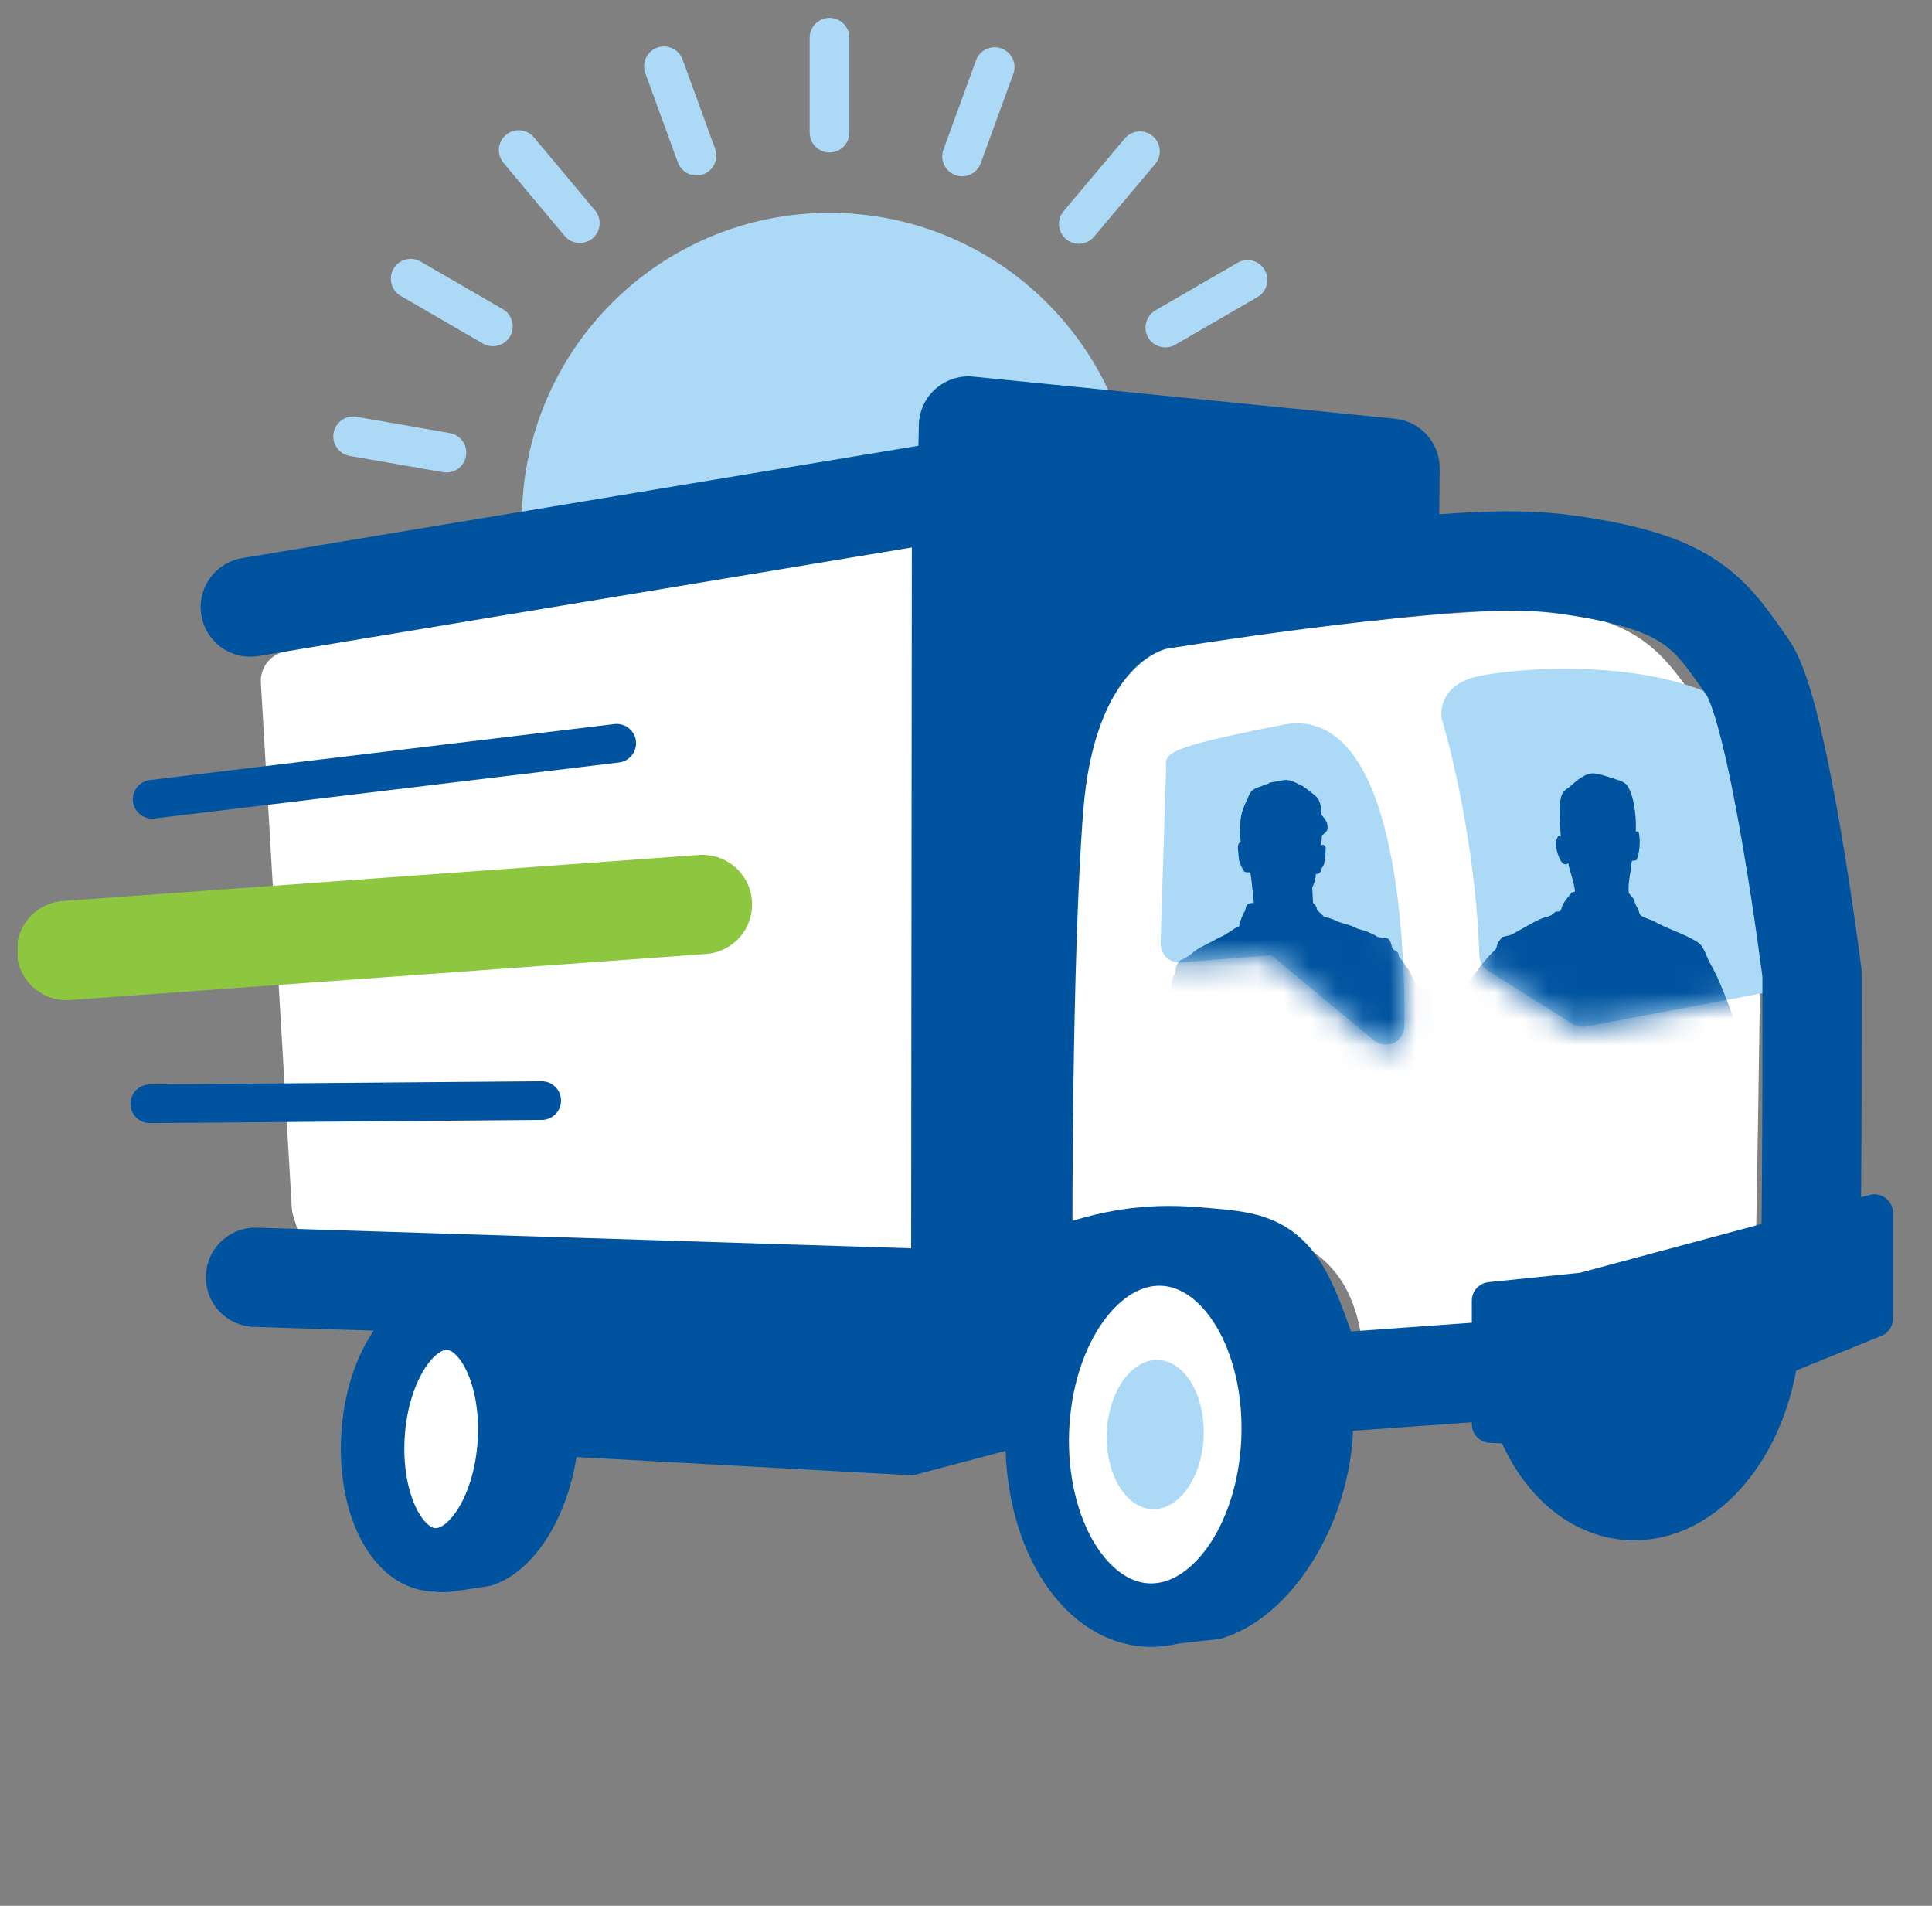<svg width="73" height="72" viewBox="0 0 73 72" fill="none" xmlns="http://www.w3.org/2000/svg">
<rect x="0" y="0" width="73" height="72" fill="#808080" stroke="none"/>
<g clip-path="url(#clip0_5023_1704)">
<path d="M31.343 30.54C37.349 30.54 42.218 25.671 42.218 19.665C42.218 13.659 37.349 8.79 31.343 8.79C25.337 8.79 20.468 13.659 20.468 19.665C20.468 25.671 25.337 30.54 31.343 30.54Z" fill="#ACD9F5" stroke="#ACD9F5" stroke-width="1.5" stroke-miterlimit="10"/>
<path d="M31.343 5.01V1.425" stroke="#ACD9F5" stroke-width="1.5" stroke-miterlimit="10" stroke-linecap="round" stroke-linejoin="round"/>
<path d="M21.908 8.43L19.598 5.67" stroke="#ACD9F5" stroke-width="1.5" stroke-miterlimit="10" stroke-linecap="round" stroke-linejoin="round"/>
<path d="M16.868 17.1L13.343 16.485" stroke="#ACD9F5" stroke-width="1.5" stroke-miterlimit="10" stroke-linecap="round" stroke-linejoin="round"/>
<path d="M18.592 26.985L15.487 28.785" stroke="#ACD9F5" stroke-width="1.5" stroke-miterlimit="10" stroke-linecap="round" stroke-linejoin="round"/>
<path d="M26.273 33.45L25.043 36.825" stroke="#ACD9F5" stroke-width="1.5" stroke-miterlimit="10" stroke-linecap="round" stroke-linejoin="round"/>
<path d="M36.308 33.465L37.538 36.84" stroke="#ACD9F5" stroke-width="1.5" stroke-miterlimit="10" stroke-linecap="round" stroke-linejoin="round"/>
<path d="M44.003 27.03L47.108 28.83" stroke="#ACD9F5" stroke-width="1.5" stroke-miterlimit="10" stroke-linecap="round" stroke-linejoin="round"/>
<path d="M45.758 17.16L49.298 16.53" stroke="#ACD9F5" stroke-width="1.5" stroke-miterlimit="10" stroke-linecap="round" stroke-linejoin="round"/>
<path d="M40.763 8.46L43.073 5.715" stroke="#ACD9F5" stroke-width="1.5" stroke-miterlimit="10" stroke-linecap="round" stroke-linejoin="round"/>
<path d="M26.317 5.88L25.087 2.505" stroke="#ACD9F5" stroke-width="1.5" stroke-miterlimit="10" stroke-linecap="round" stroke-linejoin="round"/>
<path d="M18.623 12.33L15.518 10.53" stroke="#ACD9F5" stroke-width="1.5" stroke-miterlimit="10" stroke-linecap="round" stroke-linejoin="round"/>
<path d="M16.867 22.2L13.327 22.83" stroke="#ACD9F5" stroke-width="1.5" stroke-miterlimit="10" stroke-linecap="round" stroke-linejoin="round"/>
<path d="M21.862 30.9L19.552 33.645" stroke="#ACD9F5" stroke-width="1.5" stroke-miterlimit="10" stroke-linecap="round" stroke-linejoin="round"/>
<path d="M31.282 34.35V37.935" stroke="#ACD9F5" stroke-width="1.5" stroke-miterlimit="10" stroke-linecap="round" stroke-linejoin="round"/>
<path d="M40.718 30.93L43.028 33.69" stroke="#ACD9F5" stroke-width="1.5" stroke-miterlimit="10" stroke-linecap="round" stroke-linejoin="round"/>
<path d="M45.758 22.245L49.298 22.875" stroke="#ACD9F5" stroke-width="1.5" stroke-miterlimit="10" stroke-linecap="round" stroke-linejoin="round"/>
<path d="M44.032 12.375L47.137 10.575" stroke="#ACD9F5" stroke-width="1.5" stroke-miterlimit="10" stroke-linecap="round" stroke-linejoin="round"/>
<path d="M36.352 5.91L37.583 2.535" stroke="#ACD9F5" stroke-width="1.5" stroke-miterlimit="10" stroke-linecap="round" stroke-linejoin="round"/>
<path d="M57.127 50.94C57.277 54.675 59.587 57.375 62.272 56.97C64.957 56.565 67.012 53.19 66.847 49.455L57.127 50.94Z" fill="#00539F" stroke="#00539F" stroke-width="2.364" stroke-miterlimit="10" stroke-linecap="round" stroke-linejoin="round"/>
<path d="M16.072 54.735L34.492 55.74L48.067 52.14C48.067 52.14 48.547 48.09 45.742 46.935C42.937 45.78 35.542 48.645 35.542 48.645L18.097 47.52L16.072 54.735Z" fill="#00539F"/>
<path d="M35.781 20.655L10.986 25.725L12.156 45.585L13.026 48.315L35.256 48.66" fill="white"/>
<path d="M35.781 20.655L10.986 25.725L12.156 45.585L13.026 48.315L35.256 48.66" stroke="white" stroke-width="2.263" stroke-miterlimit="10" stroke-linecap="round" stroke-linejoin="round"/>
<path d="M51.112 23.73L51.142 19.275L35.587 17.865L35.557 48.645L50.707 43.785" fill="#00539F"/>
<path d="M51.112 23.73L51.142 19.275L35.587 17.865L35.557 48.645L50.707 43.785" stroke="#00539F" stroke-width="2.263" stroke-miterlimit="10" stroke-linecap="round" stroke-linejoin="round"/>
<path d="M51.547 52.365C51.637 48.195 49.837 46.695 46.687 46.35C43.807 46.035 40.522 46.77 40.522 46.77C40.522 46.77 40.492 36.315 40.927 30.675C41.362 25.035 44.077 24.51 44.077 24.51C44.077 24.51 53.542 22.965 57.907 23.07C62.062 23.16 63.007 24.945 64.312 26.805C65.377 28.335 66.502 37.245 66.502 37.245C66.502 37.245 66.397 44.88 66.322 48.3" fill="white"/>
<path d="M20.678 53.97C20.753 51.45 19.658 49.47 18.233 49.545C18.008 49.56 17.693 49.605 17.438 49.695L16.223 50.175L16.343 51.045C15.863 51.885 15.563 53.01 15.518 54.255C15.473 55.665 15.818 56.895 16.358 57.705L16.658 58.95H16.868L18.263 58.74C19.493 58.29 20.603 56.235 20.678 53.97Z" fill="#00539F" stroke="#00539F" stroke-width="2.399" stroke-miterlimit="10" stroke-linecap="round" stroke-linejoin="round"/>
<path d="M19.244 54.536C19.412 52.015 18.396 49.894 16.974 49.8C15.552 49.705 14.264 51.672 14.096 54.193C13.928 56.714 14.945 58.835 16.366 58.929C17.788 59.024 19.077 57.057 19.244 54.536Z" fill="white" stroke="#00539F" stroke-width="2.399" stroke-miterlimit="10" stroke-linecap="round" stroke-linejoin="round"/>
<path d="M56.317 49.14L59.827 48.78L70.822 45.825V49.815L60.577 53.985L56.317 53.805V49.14Z" fill="#00539F" stroke="#00539F" stroke-width="1.409" stroke-miterlimit="10" stroke-linecap="round" stroke-linejoin="round"/>
<path d="M48.517 27.375C43.987 28.26 44.017 28.455 44.062 29.01L43.852 35.625C43.852 35.82 43.928 36.015 44.062 36.165C44.212 36.3 44.392 36.375 44.602 36.36L48.038 36.09L51.907 39.3C52.042 39.405 52.193 39.465 52.358 39.465C52.462 39.465 52.553 39.45 52.657 39.405C52.898 39.285 53.062 39.045 53.062 38.775C53.078 37.89 53.167 30.12 50.587 27.93C50.002 27.42 49.282 27.225 48.517 27.375Z" fill="#ACD9F5"/>
<path d="M65.752 26.955C65.692 26.835 65.602 26.73 65.482 26.655C62.737 24.93 57.862 25.155 55.927 25.53C55.282 25.665 54.832 25.935 54.607 26.37C54.397 26.76 54.457 27.18 54.532 27.345C54.547 27.39 55.747 31.455 55.897 36.105C55.912 36.345 56.032 36.555 56.227 36.675L59.422 38.685C59.527 38.76 59.662 38.79 59.797 38.79C59.857 38.79 59.902 38.79 59.962 38.775L67.177 37.41C67.522 37.32 67.747 36.63 67.717 36.27C66.892 29.46 65.797 27.06 65.752 26.955Z" fill="#ACD9F5"/>
<path d="M9.652 48.255L35.347 49.065H36.952L38.932 48.69C40.942 47.91 42.562 47.265 45.127 47.475C48.037 47.715 48.202 47.625 49.732 52.275L60.607 51.495L60.847 51.48L61.402 51.195C62.332 50.79 68.122 48.57 68.407 48.27C68.482 44.49 68.467 36.78 68.467 36.78C68.467 36.78 67.222 26.91 66.037 25.215C64.582 23.145 63.922 21.99 59.197 21.33C57.247 21.06 54.982 21.21 51.787 21.57L52.492 21.21L52.522 17.685L36.592 16.095L36.547 18.435L9.457 22.935" stroke="#00539F" stroke-width="3.75" stroke-miterlimit="10" stroke-linecap="round" stroke-linejoin="round"/>
<path d="M42.128 59.82L43.733 58.785C42.683 57.675 41.978 55.95 41.948 53.925C41.918 52.17 42.383 50.535 43.163 49.29L42.878 48.045L43.748 47.685C44.198 47.55 44.753 47.46 45.173 47.415C47.738 47.205 49.883 49.95 49.958 53.55C50.018 56.79 48.053 60.075 45.863 60.765L43.703 61.005" fill="#00539F"/>
<path d="M42.128 59.82L43.733 58.785C42.683 57.675 41.978 55.95 41.948 53.925C41.918 52.17 42.383 50.535 43.163 49.29L42.878 48.045L43.748 47.685C44.198 47.55 44.753 47.46 45.173 47.415C47.738 47.205 49.883 49.95 49.958 53.55C50.018 56.79 48.053 60.075 45.863 60.765L43.703 61.005" stroke="#00539F" stroke-width="2.344" stroke-miterlimit="10" stroke-linecap="round" stroke-linejoin="round"/>
<path d="M48.102 54.373C48.251 50.607 46.379 47.475 43.921 47.377C41.462 47.28 39.348 50.254 39.199 54.02C39.05 57.787 40.922 60.919 43.38 61.017C45.839 61.114 47.953 58.14 48.102 54.373Z" fill="white" stroke="#00539F" stroke-width="2.399" stroke-miterlimit="10" stroke-linecap="round" stroke-linejoin="round"/>
<path d="M45.479 54.269C45.54 52.713 44.772 51.419 43.762 51.379C42.752 51.339 41.883 52.568 41.822 54.124C41.76 55.681 42.529 56.975 43.538 57.015C44.548 57.055 45.417 55.825 45.479 54.269Z" fill="#ACD9F5"/>
<mask id="mask0_5023_1704" style="mask-type:luminance" maskUnits="userSpaceOnUse" x="43" y="25" width="25" height="15">
<path d="M48.502 27.375C43.972 28.26 44.002 28.455 44.047 29.01L43.837 35.625C43.837 35.82 43.912 36.015 44.047 36.165C44.197 36.3 44.377 36.375 44.587 36.36L48.022 36.09L51.892 39.3C52.027 39.405 52.177 39.465 52.342 39.465C52.447 39.465 52.537 39.45 52.642 39.405C52.882 39.285 53.047 39.045 53.047 38.775C53.062 37.89 53.152 30.12 50.572 27.93C49.972 27.42 49.267 27.225 48.502 27.375ZM65.722 26.955C65.662 26.835 65.572 26.73 65.452 26.655C62.707 24.93 57.832 25.155 55.897 25.53C55.252 25.665 54.802 25.935 54.577 26.37C54.367 26.76 54.427 27.18 54.502 27.345C54.517 27.39 55.717 31.455 55.867 36.105C55.882 36.345 56.002 36.555 56.197 36.675L59.392 38.685C59.497 38.76 59.632 38.79 59.767 38.79C59.827 38.79 59.872 38.79 59.932 38.775L67.222 37.41C67.567 37.32 67.717 36.63 67.672 36.27C66.877 29.46 65.782 27.06 65.722 26.955Z" fill="white"/>
</mask>
<g mask="url(#mask0_5023_1704)">
<path fill-rule="evenodd" clip-rule="evenodd" d="M53.708 40.335C53.828 40.8 54.188 40.995 54.443 41.31C54.773 41.73 55.103 42.135 55.493 42.48C55.553 42.525 55.598 42.615 55.643 42.66C55.823 42.795 55.988 42.96 56.168 43.08C56.258 43.14 56.423 43.17 56.483 43.245C56.528 43.29 56.498 43.365 56.543 43.395C56.603 43.41 56.678 43.41 56.738 43.425C56.813 43.47 56.873 43.56 56.948 43.605C57.113 43.71 57.338 43.755 57.533 43.785C57.683 43.815 58.103 43.755 58.163 43.86C58.028 44.04 58.028 44.28 57.953 44.535C57.818 45.015 57.743 45.465 57.788 46.14C57.803 46.275 57.803 46.41 57.818 46.56C57.848 46.74 57.893 46.905 57.923 47.085C57.923 47.205 57.923 47.325 57.923 47.445C57.983 47.685 58.043 48.48 58.013 48.72C57.983 48.975 58.013 49.275 57.983 49.53C57.938 49.785 58.058 50.1 58.013 50.325C58.028 50.55 58.043 50.79 58.058 51.015C58.043 51.135 58.073 51.285 58.043 51.435C58.013 51.585 57.983 51.75 57.998 51.93C58.028 52.275 58.253 52.725 58.178 53.145C58.148 53.37 58.073 53.58 58.028 53.805C57.908 54.33 57.908 54.9 57.803 55.41C57.788 55.65 57.788 55.875 57.773 56.115C57.683 56.565 57.578 57.225 57.743 57.795C57.758 57.915 57.773 58.035 57.788 58.155C57.833 58.275 57.938 58.38 57.983 58.455C58.073 58.65 57.863 59.115 57.833 59.265C57.743 59.715 58.103 60.15 58.193 60.405C58.208 60.435 58.238 60.84 58.238 60.855C58.223 60.9 58.178 60.93 58.193 60.99C58.253 61.245 58.253 61.59 58.328 61.845C58.328 61.95 58.328 62.055 58.328 62.16C58.358 62.22 58.388 62.205 58.433 62.28C58.763 62.445 59.603 62.385 59.978 62.22C60.128 62.145 60.293 62.175 60.398 62.07C60.413 62.04 60.413 62.01 60.413 61.95C60.308 61.815 60.353 61.455 60.293 61.275C60.263 61.185 60.203 61.05 60.188 60.96C60.143 60.825 60.143 60.555 60.068 60.405C60.188 60.135 60.368 59.91 60.428 59.58C60.458 59.385 60.338 59.235 60.353 59.07C60.368 58.995 60.398 58.845 60.368 58.755C60.293 58.47 60.218 58.215 60.143 57.975C60.053 57.69 60.173 57.375 60.233 57.18C60.308 56.895 60.323 56.61 60.413 56.325C60.488 56.07 60.578 55.785 60.638 55.53C60.638 54.78 60.638 54.045 60.638 53.295C60.713 52.86 60.848 52.635 60.938 52.26C60.938 52.185 60.938 52.095 60.938 52.02C60.983 51.765 60.968 51.51 61.013 51.24C61.103 50.85 61.178 50.46 61.268 50.07C61.268 49.995 61.268 49.935 61.268 49.86C61.343 49.47 61.388 49.05 61.493 48.69H61.508C61.508 48.735 61.508 48.765 61.508 48.81C61.613 48.975 61.583 49.245 61.643 49.44C61.703 49.665 61.748 49.92 61.838 50.145C61.883 50.265 61.973 50.415 62.003 50.535C62.018 50.58 61.988 50.775 61.988 50.82C62.003 51.105 62.018 51.39 62.033 51.69C62.168 52.17 62.408 52.545 62.558 53.055C62.633 53.31 62.558 53.595 62.528 53.79C62.483 54.06 62.573 54.585 62.648 54.795C62.678 54.87 62.738 54.975 62.768 55.05C62.888 55.35 62.918 55.635 63.038 55.92C63.113 56.085 63.233 56.13 63.263 56.355C63.188 56.445 63.098 56.685 63.083 56.82C63.068 56.94 63.143 57.075 63.173 57.15C63.293 57.465 63.368 57.765 63.533 58.035C63.593 58.125 63.698 58.26 63.728 58.365C63.743 58.425 63.698 58.59 63.728 58.68C63.818 59.01 63.848 59.4 63.863 59.73C63.908 59.76 63.923 59.805 63.953 59.835C63.998 59.865 64.043 59.82 64.103 59.85C64.133 59.865 64.163 59.925 64.223 59.94C64.313 59.955 64.358 59.85 64.433 59.85C64.538 59.85 64.478 59.97 64.643 59.97C64.748 60.03 64.853 59.88 64.913 59.91C64.943 59.955 64.928 59.955 64.988 59.985C65.183 60.09 65.318 59.79 65.543 59.835C65.723 59.865 65.858 60.015 66.008 60.09C66.008 60.15 66.023 60.195 66.038 60.24C66.113 60.27 66.158 60.27 66.248 60.24C66.248 60.3 66.218 60.3 66.278 60.33C66.353 60.39 66.413 60.33 66.488 60.3C66.488 60.315 66.488 60.33 66.488 60.345C66.473 60.39 66.473 60.375 66.488 60.42C66.608 60.42 66.683 60.39 66.788 60.36C66.788 60.375 66.788 60.405 66.788 60.42H66.773L66.788 60.435C66.893 60.51 67.028 60.39 67.133 60.36C67.208 60.45 67.448 60.345 67.538 60.315C67.853 60.225 68.213 60.045 68.348 59.79C68.288 59.73 68.288 59.64 68.243 59.565C68.168 59.445 67.958 59.145 67.853 59.085C67.718 59.01 67.493 59.055 67.328 59.01C67.223 58.98 66.638 58.68 66.578 58.605C66.548 58.56 66.563 58.5 66.533 58.44C66.488 58.35 66.368 58.26 66.323 58.17C66.278 58.095 66.278 57.99 66.233 57.915C66.203 57.885 66.188 57.87 66.158 57.84C66.113 57.45 66.053 57.03 65.918 56.685C65.798 56.385 65.648 56.085 65.483 55.845C65.423 55.755 65.288 55.665 65.243 55.575C65.228 55.425 65.228 55.26 65.213 55.11C65.243 55.065 65.228 54.87 65.213 54.795C65.153 54.57 65.108 54.39 65.033 54.15C64.913 53.775 64.943 53.55 65.003 53.145C65.048 52.815 64.913 52.335 64.853 52.125C64.853 52.05 64.838 51.975 64.838 51.9C64.778 51.675 64.538 51.195 64.583 50.925C64.628 50.745 64.673 50.565 64.733 50.385C64.793 50.085 64.778 49.77 64.823 49.47C64.823 49.26 64.808 49.05 64.808 48.855C64.853 48.51 64.883 48.015 64.778 47.655C64.703 47.4 64.868 47.205 64.778 46.92C64.718 46.725 64.673 46.485 64.613 46.305C64.598 46.23 64.613 46.11 64.613 46.065C64.628 45.945 64.583 45.81 64.553 45.735C64.523 45.6 64.583 45.435 64.598 45.33C64.628 45.165 64.613 44.64 64.553 44.46C64.448 44.115 64.253 43.875 64.118 43.59C64.043 43.455 64.043 43.335 63.938 43.245C63.968 43.08 63.968 42.855 63.953 42.615C64.088 42.555 64.358 42.27 64.448 42.15C64.643 42.285 65.243 42.105 65.438 42.045C65.648 41.985 65.858 42.135 66.008 42C66.128 41.895 66.143 41.73 66.188 41.55C66.203 41.475 66.263 41.385 66.278 41.31C66.308 41.16 66.188 40.77 66.143 40.665C66.128 40.56 66.113 40.47 66.083 40.365C66.098 40.335 66.158 40.35 66.128 40.26C66.098 40.11 66.008 39.975 65.963 39.855C65.888 39.69 65.888 39.525 65.828 39.36C65.453 38.385 65.108 37.245 64.613 36.39C64.478 36.15 64.388 35.76 64.163 35.61C63.668 35.28 63.038 35.115 62.513 34.815C62.408 34.755 62.048 34.65 61.988 34.575C61.928 34.515 61.928 34.395 61.883 34.32C61.808 34.215 61.778 34.11 61.718 33.96C61.688 33.885 61.583 33.81 61.553 33.75C61.493 33.615 61.583 33.015 61.613 32.91C61.643 32.79 61.613 32.58 61.688 32.505C61.733 32.535 61.778 32.505 61.838 32.49C61.943 32.25 62.003 31.77 61.913 31.425C61.883 31.41 61.853 31.41 61.808 31.41C61.838 30.84 61.733 30.015 61.478 29.67C61.358 29.505 61.088 29.46 60.878 29.385C60.698 29.325 60.473 29.25 60.248 29.22C59.888 29.175 59.498 29.565 59.318 29.715C59.228 29.79 59.108 29.85 59.048 29.955C58.868 30.255 58.943 31.11 58.973 31.605H58.958C58.898 31.56 58.853 31.605 58.838 31.665C58.688 31.89 58.928 32.595 59.093 32.64C59.153 32.67 59.213 32.64 59.258 32.61C59.318 32.97 59.468 33.255 59.513 33.69C59.438 33.69 59.408 33.705 59.378 33.735C59.273 33.855 59.138 34.02 59.063 34.155C59.018 34.215 59.003 34.365 58.958 34.41C58.913 34.455 58.823 34.425 58.763 34.455C58.718 34.485 58.658 34.545 58.613 34.575C58.478 34.65 58.358 34.65 58.223 34.71C57.863 34.875 57.473 35.115 57.143 35.295C57.038 35.355 56.798 35.37 56.753 35.415C56.738 35.43 56.618 35.595 56.603 35.61C56.558 35.7 56.558 35.82 56.498 35.88C56.093 36.255 55.748 36.735 55.448 37.2C55.283 37.455 54.983 37.725 54.758 37.935C54.533 38.145 54.353 38.475 54.143 38.715C54.158 38.79 54.188 38.835 54.173 38.865C54.098 39.03 53.978 39.18 53.903 39.345C53.798 39.54 53.783 39.75 53.723 40.005C53.723 40.05 53.678 40.23 53.708 40.335ZM64.088 39.81C64.163 39.885 64.238 39.96 64.313 40.035C64.358 40.14 64.403 40.26 64.448 40.365C64.358 40.38 64.358 40.41 64.268 40.44L64.253 40.425C64.223 40.26 64.043 39.915 64.088 39.81ZM56.603 41.79C56.618 41.79 56.633 41.79 56.633 41.79C56.678 41.835 56.708 41.835 56.723 41.895H56.708V41.88C56.678 41.85 56.633 41.82 56.603 41.79ZM55.418 40.05C55.433 40.035 55.418 40.05 55.433 40.005C55.718 39.975 55.778 39.675 55.943 39.54C56.183 39.33 56.483 39.21 56.753 39.015C56.813 38.97 56.888 38.88 56.963 38.85C57.113 38.835 57.263 38.835 57.413 38.82C57.458 38.85 57.488 38.895 57.533 38.925C57.563 39.51 57.803 40.005 57.953 40.455C58.058 40.77 57.983 41.115 58.088 41.43C58.163 41.655 58.298 41.76 58.343 42.015C58.283 42.09 58.283 42.24 58.193 42.315C58.148 42.345 57.713 42.555 57.668 42.54C57.638 42.54 57.608 42.495 57.578 42.495C57.533 42.495 57.533 42.54 57.503 42.54C57.473 42.51 57.458 42.495 57.428 42.465C57.413 42.465 57.398 42.51 57.353 42.495C57.308 42.48 57.203 42.315 57.173 42.285C57.143 42.27 57.098 42.27 57.068 42.255C57.038 42.225 57.038 42.18 57.008 42.15C56.963 42.09 56.873 42.06 56.813 42.015C56.783 41.985 56.783 41.925 56.753 41.88C56.708 41.82 56.618 41.805 56.543 41.76C56.438 41.7 56.378 41.61 56.303 41.505H56.318C56.348 41.535 56.333 41.52 56.378 41.535V41.52C56.348 41.505 56.318 41.49 56.288 41.46C56.243 41.43 56.228 41.385 56.183 41.325L56.198 41.34C56.213 41.37 56.213 41.295 56.213 41.295C56.063 41.22 56.063 41.04 55.973 40.89C55.853 40.665 55.493 40.29 55.418 40.05ZM56.303 41.43C56.318 41.43 56.318 41.445 56.318 41.415C56.303 41.415 56.288 41.415 56.288 41.415C56.288 41.43 56.303 41.43 56.303 41.43Z" fill="#00539F"/>
<path fill-rule="evenodd" clip-rule="evenodd" d="M45.307 35.82C45.307 35.82 45.218 35.88 45.112 35.955C45.053 36 44.992 36.06 44.947 36.09C44.828 36.18 44.663 36.255 44.617 36.27C44.572 36.285 44.528 36.345 44.513 36.375C44.498 36.405 44.453 36.45 44.453 36.48C44.438 36.525 44.407 36.57 44.422 36.705C44.318 36.885 44.273 37.065 44.273 37.11C44.258 37.155 44.258 37.32 44.227 37.425C44.212 37.53 44.182 37.695 44.182 37.785C44.167 37.875 44.153 38.01 44.153 38.01C44.153 38.01 44.078 38.25 44.032 38.61C43.972 38.97 44.017 39.225 44.017 39.225C44.017 39.225 43.913 39.495 43.883 39.63C43.852 39.765 43.852 39.795 43.852 39.84C43.852 39.87 43.807 39.945 43.778 40.035C43.763 40.095 43.748 40.17 43.718 40.215C43.672 40.35 43.703 40.41 43.718 40.44C43.718 40.47 43.718 40.47 43.703 40.485C43.688 40.5 43.642 40.59 43.642 40.665C43.597 40.68 43.553 40.695 43.508 40.725C43.477 40.77 43.492 40.815 43.568 40.845C43.553 40.89 43.538 40.965 43.523 41.025C43.523 41.07 43.492 41.25 43.492 41.28C43.492 41.31 43.508 41.325 43.508 41.325C43.508 41.325 43.492 41.4 43.508 41.52C43.523 41.64 43.583 41.76 43.612 41.82C43.642 41.88 43.733 42.12 43.748 42.18C43.763 42.24 43.763 42.33 43.792 42.405C43.822 42.48 43.987 42.615 44.017 42.645C44.032 42.675 44.093 42.735 44.108 42.765C44.123 42.795 44.197 42.9 44.318 42.96C44.422 43.02 44.557 43.005 44.663 42.945C44.782 42.885 44.843 42.78 44.873 42.75C44.903 42.72 44.932 42.675 45.023 42.63C45.112 42.585 45.278 42.405 45.278 42.405V42.945C45.278 42.945 45.263 45.96 45.278 46.02C45.278 46.08 45.263 49.56 45.263 49.695C45.263 49.77 45.248 52.47 45.248 52.62C45.248 52.77 45.233 55.8 45.218 55.92C45.218 56.04 45.188 58.245 45.188 58.53C45.188 58.815 45.142 60.84 45.142 60.84C45.142 60.84 45.053 60.84 45.038 60.84C45.023 60.84 44.977 60.84 44.947 60.825C44.917 60.825 44.843 60.81 44.812 60.81C44.812 60.81 44.812 60.81 44.708 60.795C44.542 60.765 44.347 60.87 44.273 60.975C44.197 61.08 43.672 61.725 43.627 61.8C43.568 61.875 43.042 62.55 42.892 62.745C42.742 62.94 42.532 63.18 42.532 63.18C42.532 63.18 41.438 63 41.333 62.985C41.227 62.97 41.153 62.955 41.002 63C40.867 63.045 40.748 63.15 40.657 63.27C40.568 63.39 40.477 63.51 40.477 63.66C40.477 63.81 40.538 63.885 40.627 63.99C40.703 64.095 40.748 64.125 40.748 64.125C40.748 64.125 40.733 64.23 40.733 64.29C40.733 64.35 40.703 64.365 40.703 64.395C40.703 64.425 40.763 64.455 40.807 64.455C40.852 64.455 40.958 64.485 40.972 64.485C41.002 64.485 41.258 64.515 41.362 64.53C41.468 64.545 41.468 64.53 41.542 64.545C41.617 64.56 41.602 64.605 41.617 64.605C41.633 64.605 41.663 64.59 41.708 64.59C41.737 64.59 41.843 64.59 41.903 64.575C41.903 64.575 49.208 65.895 49.328 65.91C49.447 65.925 49.733 65.955 49.807 65.955C49.883 65.955 49.958 65.97 50.078 66.015C50.197 66.06 50.438 66.015 50.513 66.015C50.587 66.015 50.708 66.03 50.737 66.03C50.767 66.03 50.947 66.045 50.977 66.045C51.008 66.045 50.962 66.03 50.962 66.03C50.962 66.03 51.008 66.015 51.023 66C51.038 65.985 51.068 65.97 51.097 65.97C51.127 65.97 51.248 65.955 51.278 65.955C51.307 65.94 51.263 65.925 51.263 65.925C51.263 65.925 51.307 65.91 51.337 65.91C51.352 65.91 51.292 65.895 51.278 65.88C51.263 65.865 51.263 65.85 51.278 65.85C51.292 65.85 51.367 65.85 51.367 65.85L51.337 65.79C51.337 65.79 51.367 65.775 51.367 65.745C51.367 65.715 51.278 65.685 51.322 65.685C51.367 65.685 51.337 65.64 51.322 65.625C51.307 65.595 51.233 65.535 51.233 65.535C51.233 65.535 51.263 65.55 51.307 65.55C51.352 65.55 51.263 65.52 51.263 65.52C51.278 65.505 51.263 65.475 51.248 65.445C51.233 65.415 51.112 65.4 51.083 65.385C51.053 65.37 50.962 65.325 50.947 65.325C50.932 65.325 50.858 65.28 50.828 65.265C50.797 65.25 50.722 65.235 50.678 65.22C50.648 65.22 50.377 65.01 50.377 65.01C50.377 65.01 50.377 64.98 50.347 64.905C50.318 64.845 50.197 64.635 50.123 64.56C50.047 64.47 49.928 64.47 49.748 64.44C49.568 64.41 48.188 64.17 48.188 64.17C48.188 64.17 48.127 64.065 48.053 63.975C47.977 63.885 47.542 63.105 47.438 62.925C47.333 62.745 46.703 61.65 46.657 61.575C46.612 61.5 46.523 61.305 46.373 61.155C46.222 61.005 46.042 60.99 45.938 60.975C45.938 60.975 45.922 60.96 45.892 60.975C45.892 60.975 45.833 60.975 45.788 60.96C45.727 60.945 45.638 60.9 45.638 60.9C45.638 60.9 45.697 57.51 45.697 57.345C45.697 57.165 45.727 53.385 45.742 53.16C45.758 52.935 45.818 48 45.818 47.865C45.818 47.805 45.818 45.825 45.818 45.495C45.818 45.165 45.818 42.51 45.818 42.42C45.818 42.33 45.818 40.83 45.818 40.65C45.833 40.665 45.892 40.665 45.892 40.665L45.953 40.92C45.953 40.92 45.938 41.34 45.953 41.565C45.968 41.775 45.953 41.97 45.968 42.165C45.983 42.36 46.042 42.615 46.042 42.645C46.042 42.675 46.057 42.78 46.057 42.825C46.057 42.855 46.028 42.99 46.042 43.08C46.057 43.17 46.072 43.275 46.133 43.29C46.178 43.305 46.267 43.35 46.297 43.365C46.328 43.365 46.358 43.365 46.388 43.365C46.417 43.365 46.492 43.38 46.508 43.365C46.523 43.365 46.553 43.35 46.568 43.38C46.553 43.425 46.538 43.5 46.553 43.605C46.568 43.71 46.568 43.935 46.568 44.025C46.568 44.115 46.583 44.145 46.612 44.19C46.612 44.19 46.627 44.235 46.642 44.265C46.642 44.265 46.612 44.31 46.597 44.4C46.583 44.49 46.508 44.745 46.508 44.775C46.508 44.805 46.477 44.82 46.447 44.91C46.403 45 46.417 45.03 46.358 45.285C46.312 45.54 46.282 45.585 46.282 45.885C46.267 46.17 46.282 46.47 46.297 46.53C46.312 46.59 46.297 46.62 46.297 46.68C46.297 46.74 46.297 46.875 46.297 47.055C46.297 47.235 46.328 47.4 46.373 47.52C46.417 47.655 46.447 47.895 46.447 47.925C46.447 47.955 46.432 47.985 46.447 48.135C46.447 48.27 46.523 48.36 46.538 48.39C46.538 48.42 46.538 48.45 46.553 48.54C46.568 48.63 46.553 48.645 46.538 48.825C46.523 49.02 46.523 49.155 46.538 49.215C46.553 49.275 46.523 49.29 46.523 49.35C46.523 49.41 46.538 49.59 46.553 49.77C46.568 49.95 46.612 50.19 46.642 50.325C46.672 50.46 46.688 50.745 46.688 50.805C46.688 50.865 46.672 51 46.688 51.12C46.703 51.255 46.718 51.585 46.718 51.66C46.718 51.735 46.733 51.855 46.748 52.005C46.763 52.155 46.763 52.215 46.778 52.425C46.792 52.635 46.807 52.725 46.822 52.98C46.852 53.235 46.867 53.205 46.883 53.235C46.898 53.25 46.913 53.37 46.943 53.505C46.972 53.64 47.032 53.67 47.047 53.715C47.062 53.76 47.093 53.925 47.108 54.09C47.123 54.255 47.153 54.54 47.138 54.645C47.123 54.75 47.138 54.945 47.153 55.125C47.167 55.305 47.197 55.44 47.197 55.5C47.197 55.575 47.197 55.965 47.197 56.055C47.197 56.16 47.227 56.565 47.227 56.655C47.227 56.745 47.078 57.03 47.078 57.195C47.062 57.36 47.123 57.495 47.182 57.72C47.242 57.945 47.407 58.56 47.407 58.605C47.407 58.65 47.542 59.175 47.587 59.37C47.633 59.55 47.648 59.64 47.633 59.7C47.633 59.76 47.557 60.135 47.572 60.285C47.587 60.435 47.752 60.69 47.767 60.705C47.782 60.72 47.782 60.735 47.797 60.78C47.812 60.825 47.903 61.035 47.917 61.095C47.932 61.155 47.932 61.155 47.962 61.17C47.962 61.245 48.053 61.62 48.053 61.62C48.053 61.62 48.023 61.665 48.008 61.71C47.992 61.77 48.008 61.785 48.038 61.785C48.038 61.785 48.038 61.815 48.038 61.845C48.038 61.875 48.038 61.89 48.097 61.98C48.097 61.995 48.097 62.085 48.097 62.1C48.097 62.115 48.083 62.19 48.112 62.25C48.112 62.31 48.112 62.445 48.188 62.535C48.172 62.565 48.188 62.625 48.188 62.625C48.188 62.625 48.172 62.655 48.157 62.73C48.142 62.805 48.142 62.82 48.172 62.835C48.172 62.865 48.157 62.88 48.172 62.925C48.188 62.97 48.218 62.985 48.278 62.97C48.278 63 48.263 63 48.292 63.03C48.292 63.03 48.352 63.09 48.367 63.09C48.383 63.09 48.458 63.075 48.487 63.075C48.517 63.075 48.727 63.075 48.758 63.06C48.788 63.045 48.862 63.06 48.907 63.06C48.907 63.06 48.938 63.06 48.953 63.06C48.968 63.06 49.057 63.06 49.102 63.045C49.102 63.045 49.208 63.045 49.252 63.045C49.267 63.045 49.328 63.045 49.358 63.03C49.388 63.03 49.432 63.015 49.432 63.015C49.432 63.015 49.492 63.015 49.523 63C49.553 63 49.568 63 49.583 62.985C49.597 62.97 49.612 62.985 49.657 62.97C49.657 62.985 49.672 63 49.703 62.985C49.733 62.985 49.807 62.955 49.852 62.94C49.898 62.925 49.913 62.925 49.928 62.895C49.928 62.895 49.958 62.91 49.987 62.895C50.017 62.895 50.123 62.85 50.182 62.835C50.242 62.82 50.318 62.79 50.347 62.775C50.377 62.76 50.377 62.76 50.362 62.73C50.362 62.7 50.333 62.625 50.303 62.595C50.303 62.595 50.288 62.235 50.242 62.19C50.242 62.19 50.212 62.055 50.182 61.98C50.153 61.89 50.108 61.71 50.078 61.65C50.078 61.635 50.078 61.59 50.047 61.59C50.047 61.59 50.017 61.53 50.017 61.515C50.002 61.5 49.972 61.38 49.943 61.305C49.943 61.275 49.928 61.245 49.913 61.185C49.928 61.185 49.943 61.17 49.943 61.14C49.943 61.11 49.972 61.065 49.987 60.975C50.017 60.885 50.032 60.885 50.078 60.78C50.123 60.675 50.123 60.63 50.138 60.345C50.153 60.06 50.093 59.775 50.078 59.58C50.047 59.385 50.032 59.265 50.002 59.175C49.972 59.085 49.867 58.83 49.837 58.755C49.807 58.665 49.778 58.65 49.792 58.485C49.807 58.32 49.867 58.095 49.898 57.885C49.928 57.675 49.928 57.57 49.928 57.48C49.928 57.39 49.852 57.285 49.852 57.285C49.852 57.285 49.852 57.06 49.822 56.865C49.807 56.715 49.778 56.58 49.778 56.535C49.763 56.46 49.733 56.25 49.733 56.175C49.718 56.1 49.688 55.785 49.672 55.77C49.672 55.755 49.672 55.53 49.672 55.485C49.672 55.455 49.672 55.395 49.672 55.245C49.672 55.155 49.688 54.975 49.688 54.825C49.688 54.735 49.688 54.63 49.688 54.63C49.688 54.615 49.688 54.285 49.688 54.18C49.688 54.075 49.703 53.94 49.688 53.79C49.672 53.64 49.627 53.415 49.627 53.4C49.612 53.34 49.583 53.13 49.583 53.1C49.583 53.085 49.597 53.025 49.597 52.98C49.597 52.935 49.672 52.74 49.672 52.71C49.672 52.665 49.733 52.305 49.733 52.29C49.733 52.275 49.807 51.975 49.822 51.915C49.837 51.855 49.867 51.615 49.898 51.51C49.913 51.405 49.958 51.105 49.958 51.06C49.958 51.015 49.987 50.73 50.002 50.715C50.017 50.7 50.032 50.37 50.047 50.34C50.062 50.295 50.093 50.16 50.093 50.07C50.093 49.98 50.123 49.74 50.138 49.74C50.212 49.89 50.242 50.13 50.258 50.205C50.273 50.28 50.333 50.67 50.377 50.82C50.422 50.97 50.513 51.285 50.542 51.36C50.557 51.39 50.572 51.48 50.602 51.63C50.648 51.78 50.678 51.9 50.678 51.9C50.678 51.9 50.663 51.96 50.648 52.035C50.648 52.11 50.633 52.245 50.663 52.32C50.678 52.395 50.737 52.62 50.752 52.71C50.767 52.8 50.797 52.98 50.812 53.19C50.828 53.4 50.858 53.625 50.873 53.79C50.888 53.94 50.903 54.045 50.947 54.225C50.992 54.405 51.038 54.54 51.083 54.645C51.127 54.75 51.263 54.96 51.263 54.975C51.263 54.99 51.278 55.02 51.292 55.125C51.307 55.23 51.337 55.41 51.337 55.44C51.337 55.47 51.322 55.59 51.292 55.71C51.263 55.83 51.203 55.965 51.172 56.055C51.142 56.145 51.097 56.265 51.083 56.37C51.068 56.49 51.083 56.565 51.127 56.715C51.172 56.865 51.188 57.18 51.233 57.36C51.263 57.525 51.278 57.78 51.307 57.93C51.337 58.08 51.352 58.155 51.398 58.26C51.443 58.365 51.502 58.5 51.578 58.62C51.653 58.74 51.788 59.04 51.833 59.085C51.877 59.13 51.922 59.265 51.922 59.295C51.922 59.325 51.907 59.325 51.907 59.43C51.907 59.535 51.938 59.655 51.953 59.685C51.968 59.715 51.998 59.805 52.013 59.85C52.028 59.895 52.042 60 52.087 60.075C52.133 60.15 52.208 60.225 52.208 60.225C52.208 60.225 52.208 60.27 52.208 60.36C52.208 60.45 52.222 60.465 52.222 60.48C52.222 60.495 52.237 60.585 52.237 60.585C52.237 60.585 52.222 60.66 52.208 60.675C52.208 60.69 52.208 60.705 52.193 60.735C52.178 60.78 52.208 60.825 52.222 60.84C52.237 60.84 52.267 60.84 52.267 60.84C52.267 60.84 52.252 60.9 52.282 60.9C52.297 60.915 52.358 60.975 52.388 60.975C52.417 60.975 52.508 60.93 52.508 60.93H52.523C52.523 60.93 52.523 60.96 52.523 60.99C52.523 61.005 52.523 61.035 52.538 61.05C52.553 61.065 52.703 61.095 52.718 61.11C52.733 61.11 52.763 61.095 52.837 61.065C52.837 61.11 52.867 61.155 52.883 61.155C52.898 61.155 53.032 61.2 53.062 61.185C53.093 61.185 53.138 61.155 53.167 61.14C53.197 61.125 53.197 61.095 53.212 61.095C53.212 61.095 53.273 61.08 53.288 61.08C53.303 61.08 53.333 61.14 53.333 61.14C53.333 61.14 53.377 61.17 53.377 61.185C53.377 61.2 53.422 61.26 53.438 61.275C53.453 61.29 53.498 61.41 53.498 61.41C53.498 61.41 53.483 61.47 53.483 61.5C53.483 61.53 53.483 61.605 53.513 61.62C53.528 61.635 53.557 61.62 53.557 61.62C53.557 61.62 53.542 61.665 53.542 61.695C53.542 61.725 53.572 61.755 53.572 61.755C53.587 61.755 53.663 61.74 53.663 61.755C53.663 61.77 53.648 61.815 53.663 61.83C53.678 61.845 53.693 61.875 53.708 61.875C53.722 61.875 53.858 61.86 53.858 61.86C53.858 61.86 53.843 61.92 53.843 61.935C53.843 61.95 53.888 61.965 53.917 61.965C53.947 61.965 54.068 61.935 54.068 61.935C54.068 61.935 54.083 61.965 54.097 61.965C54.112 61.965 54.188 61.965 54.248 61.95C54.292 61.935 54.773 61.875 54.847 61.875C54.922 61.86 55.042 61.815 55.087 61.815C55.133 61.815 55.252 61.77 55.267 61.755C55.282 61.74 55.282 61.725 55.297 61.725C55.312 61.725 55.343 61.725 55.358 61.725C55.388 61.725 55.612 61.62 55.642 61.605C55.672 61.59 55.672 61.575 55.703 61.56C55.733 61.545 55.733 61.545 55.733 61.515C55.733 61.485 55.718 61.44 55.672 61.365C55.672 61.365 55.657 61.245 55.612 61.215C55.612 61.215 55.597 61.08 55.553 60.93C55.508 60.78 55.417 60.69 55.388 60.645C55.328 60.57 55.297 60.57 55.282 60.555C55.267 60.54 55.222 60.465 55.193 60.465C55.193 60.45 55.178 60.405 55.148 60.405C55.117 60.36 55.013 60.3 54.907 60.21C54.803 60.12 54.773 60.105 54.758 60.075C54.742 60.045 54.562 59.865 54.502 59.82C54.517 59.805 54.502 59.76 54.487 59.7C54.487 59.64 54.458 59.46 54.458 59.4C54.458 59.355 54.443 59.31 54.428 59.265C54.413 59.22 54.413 59.085 54.413 58.995C54.428 58.89 54.413 58.755 54.383 58.695C54.352 58.635 54.322 58.53 54.307 58.47C54.292 58.41 54.188 58.335 54.188 58.335C54.188 58.335 54.097 58.185 54.038 58.05C53.977 57.915 53.767 57.6 53.693 57.48C53.722 57.405 53.752 57.3 53.767 57.24C53.782 57.195 53.858 56.85 53.903 56.625C53.947 56.4 54.008 56.265 54.023 56.22C54.038 56.175 54.112 56.16 54.172 56.01C54.233 55.86 54.218 55.8 54.218 55.62C54.218 55.44 54.233 55.215 54.248 55.11C54.263 55.005 54.203 54.915 54.188 54.855C54.157 54.795 54.127 54.705 54.127 54.69C54.127 54.66 54.127 54.66 54.112 54.585C54.083 54.45 54.053 54.39 54.053 54.375C54.053 54.36 54.038 54.345 54.008 54.15C53.977 53.955 53.828 53.625 53.828 53.625C53.828 53.61 53.828 53.115 53.812 52.83C53.797 52.545 53.752 52.455 53.752 52.425C53.752 52.395 53.737 52.38 53.708 52.11C53.678 51.84 53.678 51.72 53.678 51.69C53.678 51.66 53.678 51.615 53.678 51.6C53.678 51.585 53.663 51.57 53.663 51.525C53.663 51.48 53.617 51.225 53.617 51.225C53.617 51.225 53.617 51.06 53.602 50.88C53.587 50.7 53.557 50.505 53.557 50.475C53.557 50.43 53.602 49.935 53.602 49.74C53.602 49.545 53.617 49.53 53.617 49.35C53.617 49.17 53.617 48.885 53.617 48.78C53.617 48.675 53.602 48.48 53.602 48.435C53.587 48.39 53.587 48.21 53.587 48.15C53.587 48.09 53.587 47.955 53.587 47.865C53.587 47.79 53.572 47.595 53.557 47.55C53.542 47.505 53.557 47.415 53.542 47.22C53.542 47.025 53.483 46.83 53.468 46.8C53.453 46.77 53.453 46.725 53.438 46.59C53.407 46.29 53.392 46.2 53.362 46.095C53.333 45.99 53.333 45.9 53.333 45.9C53.333 45.9 53.347 45.795 53.347 45.675C53.347 45.6 53.347 45.495 53.333 45.45C53.318 45.33 53.347 45.375 53.288 45.135C53.227 44.895 53.138 44.7 53.138 44.7C53.138 44.7 53.182 44.64 53.197 44.64C53.212 44.625 53.212 44.64 53.258 44.625C53.333 44.595 53.362 44.55 53.362 44.505C53.362 44.46 53.347 44.4 53.407 44.37C53.468 44.325 53.468 44.37 53.483 44.355C53.513 44.34 53.498 44.31 53.542 44.295C53.572 44.28 53.572 44.28 53.587 44.28C53.602 44.28 53.633 44.28 53.663 44.265C53.693 44.25 53.693 44.265 53.708 44.265C53.722 44.265 53.737 44.265 53.767 44.28C53.782 44.28 53.858 44.295 53.977 44.265C54.097 44.235 54.218 44.145 54.278 44.07C54.337 43.995 54.413 43.845 54.472 43.71C54.532 43.68 54.547 43.665 54.593 43.56C54.623 43.455 54.638 43.35 54.578 43.245C54.608 43.185 54.638 42.915 54.653 42.735C54.682 42.54 54.788 42.225 54.847 41.955C54.907 41.685 54.998 41.115 54.983 41.04C54.968 40.965 54.998 40.425 54.983 40.2C54.968 39.93 54.877 39.705 54.773 39.405C54.667 39.105 54.608 39.03 54.608 39.03C54.608 39.03 54.593 39.015 54.593 38.985C54.593 38.955 54.578 38.925 54.562 38.85C54.547 38.775 54.487 38.7 54.458 38.67C54.443 38.58 54.383 38.505 54.367 38.49C54.337 38.46 54.233 38.28 54.218 38.235C54.203 38.205 53.947 37.875 53.932 37.845C53.917 37.815 53.873 37.71 53.767 37.545C53.678 37.38 53.513 37.14 53.422 37.02C53.392 36.915 53.303 36.795 53.288 36.765C53.273 36.735 53.242 36.69 53.227 36.645C53.212 36.6 53.167 36.585 53.078 36.435C52.987 36.285 52.913 36.21 52.883 36.165C52.852 36.135 52.852 36.105 52.837 36.03C52.822 35.955 52.733 35.925 52.718 35.91C52.703 35.91 52.672 35.895 52.627 35.835C52.583 35.775 52.597 35.76 52.553 35.625C52.508 35.49 52.432 35.445 52.373 35.43C52.312 35.415 52.267 35.445 52.267 35.445C52.267 35.445 52.042 35.4 52.028 35.385C52.013 35.37 51.968 35.34 51.938 35.325C51.907 35.31 51.803 35.265 51.712 35.22C51.623 35.175 51.443 35.13 51.398 35.115C51.352 35.1 51.307 35.1 51.172 35.025C51.038 34.965 50.903 34.92 50.812 34.905C50.722 34.875 50.633 34.845 50.542 34.815C50.468 34.77 50.377 34.74 50.303 34.71C50.227 34.68 50.032 34.635 50.032 34.635C50.032 34.635 49.943 34.545 49.913 34.515C49.883 34.485 49.792 34.41 49.778 34.395C49.763 34.38 49.763 34.365 49.748 34.29C49.733 34.215 49.612 34.11 49.612 34.11L49.583 33.525C49.583 33.525 49.642 33.42 49.672 33.3C49.703 33.195 49.718 33.09 49.718 33.015C49.748 33.03 49.822 33.015 49.867 32.97C49.913 32.925 49.913 32.88 49.913 32.865C49.913 32.85 50.017 32.685 50.032 32.64C50.032 32.58 50.078 32.415 50.078 32.34C50.078 32.265 50.093 32.07 50.093 32.025C50.078 31.98 50.047 31.92 50.002 31.92C49.943 31.905 49.913 31.95 49.913 31.95C49.913 31.95 49.913 31.905 49.913 31.89C49.913 31.875 49.928 31.845 49.928 31.815C49.943 31.785 49.943 31.68 49.943 31.635C49.958 31.59 49.943 31.56 49.943 31.56C49.943 31.56 50.047 31.5 50.108 31.425C50.182 31.32 50.167 31.215 50.138 31.095C50.108 30.975 49.928 30.78 49.928 30.78C49.928 30.78 49.928 30.735 49.928 30.63C49.928 30.525 49.898 30.39 49.837 30.24C49.778 30.105 49.733 30.105 49.642 30.015C49.553 29.94 49.343 29.775 49.282 29.745C49.282 29.73 49.193 29.67 49.148 29.67C48.983 29.565 48.833 29.52 48.818 29.505C48.788 29.49 48.712 29.475 48.653 29.475C48.638 29.46 48.608 29.46 48.487 29.475C48.367 29.49 48.083 29.55 48.083 29.55C48.083 29.55 48.053 29.55 47.992 29.565C47.947 29.58 47.932 29.61 47.917 29.61C47.903 29.61 47.528 29.745 47.498 29.76C47.483 29.76 47.347 29.82 47.273 29.91C47.197 30 47.167 30.105 47.138 30.18C47.108 30.255 47.078 30.285 47.002 30.48C46.928 30.66 46.913 30.735 46.883 30.915C46.852 31.08 46.867 31.35 46.852 31.38C46.852 31.41 46.852 31.53 46.852 31.59C46.867 31.65 46.883 31.815 46.883 31.815C46.883 31.815 46.822 31.83 46.792 31.905C46.763 31.98 46.778 32.055 46.778 32.115C46.792 32.175 46.792 32.25 46.807 32.415C46.822 32.595 46.883 32.685 46.913 32.745C46.943 32.805 46.958 32.85 47.002 32.91C47.047 32.97 47.167 32.955 47.197 32.955C47.212 32.955 47.242 32.955 47.242 32.955C47.242 32.97 47.273 33.12 47.288 33.27C47.303 33.42 47.377 34.11 47.377 34.11C47.377 34.11 47.227 34.11 47.153 34.155C47.093 34.185 47.062 34.32 47.062 34.335C47.062 34.35 47.047 34.425 47.017 34.455C46.987 34.485 46.958 34.575 46.943 34.605C46.928 34.635 46.822 34.875 46.822 34.995C46.822 34.995 46.688 35.055 46.642 35.085C46.597 35.115 46.523 35.16 46.508 35.175C46.492 35.19 46.388 35.25 46.358 35.265C46.328 35.28 46.267 35.34 46.237 35.34C46.222 35.355 46.193 35.37 46.117 35.4C46.042 35.43 45.862 35.535 45.862 35.535L45.307 35.82ZM45.142 62.595C45.068 62.61 45.038 62.64 45.038 62.67C45.023 62.715 45.053 62.745 45.097 62.76C45.097 62.85 45.112 63.045 45.112 63.075C45.112 63.105 45.053 63.54 45.038 63.57C45.023 63.6 45.008 63.66 45.008 63.66L42.847 63.3C42.847 63.3 42.922 63.195 43.072 63C43.222 62.82 43.913 61.935 43.958 61.875C44.002 61.815 44.318 61.425 44.347 61.38C44.377 61.335 44.513 61.125 44.678 61.125C44.737 61.11 44.903 61.155 44.903 61.155C44.947 61.17 44.977 61.17 44.977 61.17C44.977 61.17 45.038 61.17 45.068 61.185C45.097 61.2 45.172 61.26 45.172 61.26L45.142 62.595ZM45.968 61.32C45.998 61.32 46.013 61.29 46.013 61.29C46.013 61.29 46.193 61.305 46.282 61.38C46.388 61.47 46.432 61.575 46.523 61.725C46.612 61.875 46.898 62.37 46.943 62.43C46.972 62.475 47.438 63.285 47.737 63.795C47.873 64.02 47.947 64.17 47.947 64.17L45.697 63.78C45.697 63.78 45.682 63.465 45.653 63.345C45.623 63.225 45.697 62.76 45.697 62.76C45.697 62.76 45.742 62.73 45.758 62.685C45.758 62.625 45.697 62.595 45.667 62.595C45.682 62.52 45.682 62.385 45.697 62.31C45.697 62.25 45.712 61.275 45.712 61.275C45.712 61.275 45.877 61.305 45.968 61.32ZM53.017 44.31C53.017 44.325 53.002 44.34 53.002 44.34C52.972 44.31 52.972 44.295 52.987 44.265C53.002 44.235 53.078 44.16 53.078 44.16L53.108 44.19C53.078 44.235 53.032 44.295 53.017 44.31ZM53.557 40.59C53.542 40.65 53.528 40.71 53.513 40.905C53.483 41.1 53.483 41.22 53.483 41.4C53.483 41.565 53.513 41.715 53.528 41.925C53.557 42.135 53.557 42.15 53.557 42.285C53.557 42.435 53.542 42.585 53.542 42.69C53.528 42.78 53.513 42.87 53.513 42.87C53.513 42.87 53.453 42.915 53.438 42.945C53.422 42.975 53.422 42.99 53.407 43.035C53.407 43.08 53.407 43.095 53.407 43.11C53.407 43.125 53.392 43.14 53.377 43.14C53.362 43.14 53.333 43.125 53.273 43.11C53.212 43.095 53.167 43.05 53.093 43.035C53.002 43.02 52.943 43.02 52.928 43.02C52.913 43.02 52.822 42.96 52.763 42.93C52.703 42.9 52.612 42.81 52.583 42.735C52.627 42.69 52.748 42.6 52.778 42.585C52.807 42.57 52.837 42.51 52.852 42.45C52.867 42.405 52.852 42.375 52.822 42.315C52.792 42.255 52.748 42.225 52.733 42.18C52.718 42.15 52.703 42.135 52.703 42.12C52.703 42.09 52.688 42.075 52.688 42.06C52.688 42.045 52.688 41.925 52.657 41.85C52.627 41.775 52.627 41.73 52.597 41.67C52.568 41.58 52.538 41.505 52.508 41.46C52.477 41.43 52.417 41.31 52.417 41.31C52.417 41.31 52.388 41.19 52.343 41.1C52.312 41.01 52.312 40.965 52.267 40.89C52.222 40.815 52.193 40.785 52.163 40.74C52.133 40.695 52.087 40.59 52.057 40.53C52.042 40.515 52.013 40.26 51.998 40.185C51.983 40.095 51.938 39.9 51.938 39.855C51.938 39.825 51.953 39.705 51.938 39.63C51.922 39.555 51.833 39.24 51.833 39.24C51.833 39.24 51.907 39.045 51.922 39.015C51.938 38.985 51.938 38.925 51.938 38.925L51.983 38.895C51.983 38.895 52.072 38.865 52.117 38.88C52.163 38.895 52.222 38.94 52.237 38.925C52.252 38.91 52.282 38.925 52.297 38.94C52.312 38.955 52.358 38.94 52.358 38.94C52.358 38.94 52.388 38.955 52.508 39.03C52.627 39.105 52.733 39.18 52.763 39.21C52.792 39.255 52.792 39.21 52.883 39.3C52.972 39.375 53.108 39.495 53.108 39.51C53.108 39.525 53.123 39.555 53.167 39.6C53.212 39.645 53.288 39.735 53.303 39.75C53.318 39.765 53.362 39.84 53.392 39.855C53.422 39.885 53.453 39.885 53.453 39.885C53.453 39.885 53.528 39.975 53.572 40.2C53.572 40.425 53.572 40.545 53.557 40.59Z" fill="#00539F"/>
<path d="M54.067 37.364H49.942V40.815H54.067V37.364Z" fill="#00539F"/>
</g>
<path d="M20.467 41.58L5.662 41.7" stroke="#00539F" stroke-width="1.462" stroke-miterlimit="10" stroke-linecap="round" stroke-linejoin="round"/>
<path d="M26.542 34.17L2.512 35.91" stroke="#8DC63F" stroke-width="3.75" stroke-miterlimit="10" stroke-linecap="round" stroke-linejoin="round"/>
<path d="M23.302 28.08L5.752 30.195" stroke="#00539F" stroke-width="1.462" stroke-miterlimit="10" stroke-linecap="round" stroke-linejoin="round"/>
</g>
<defs>
<clipPath id="clip0_5023_1704">
<rect width="72" height="72" fill="white" transform="translate(0.667)"/>
</clipPath>
</defs>
</svg>
